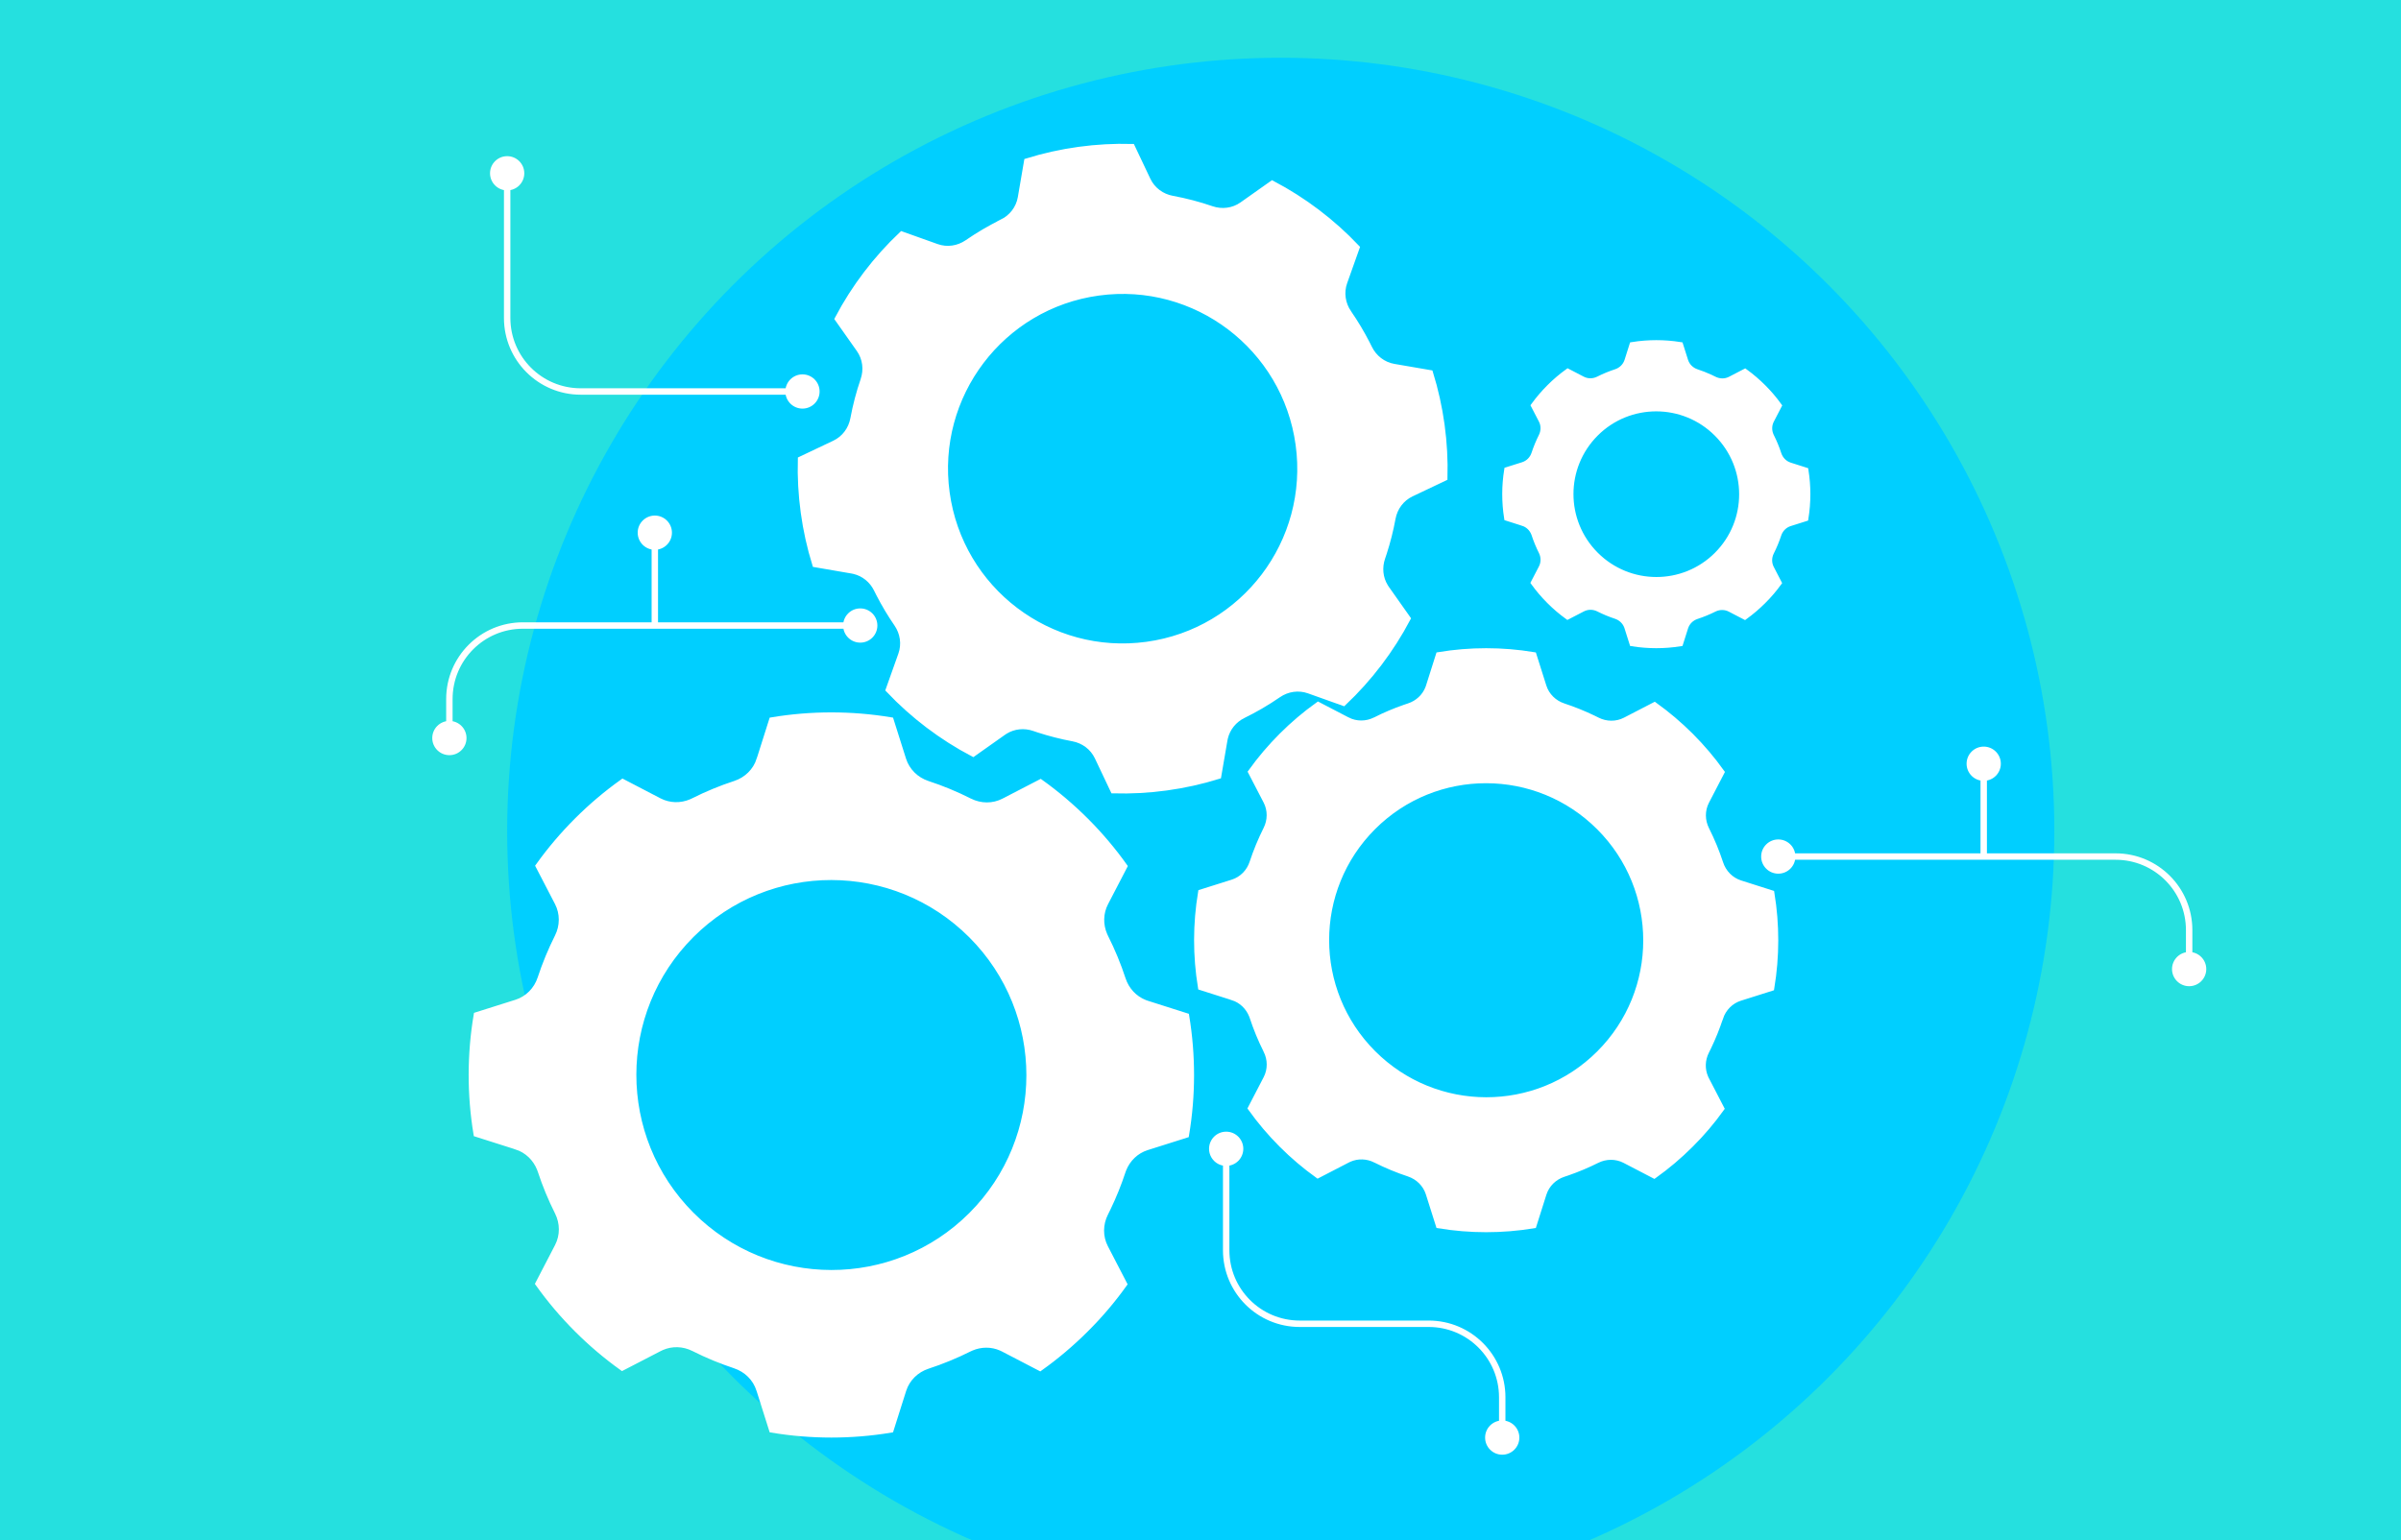 <svg width="374" height="240" viewBox="0 0 374 240" fill="none" xmlns="http://www.w3.org/2000/svg">
<g clip-path="url(#clip0_944_6604)">
<rect width="374" height="240" fill="#25E0DF"/>
<g filter="url(#filter0_f_944_6604)">
<circle cx="199.5" cy="129.5" r="120.5" fill="#00CFFF"/>
</g>
<path d="M224.146 102.103C229.014 101.302 233.987 101.302 238.854 102.103L240.39 106.958C240.864 108.455 242.042 109.598 243.518 110.084H243.519C245.09 110.601 246.633 111.222 248.14 111.947L248.783 112.264C250.169 112.964 251.806 112.987 253.193 112.269L257.724 109.925C259.691 111.34 261.572 112.931 263.341 114.702C265.109 116.472 266.698 118.355 268.108 120.324L265.757 124.851C265.037 126.239 265.06 127.877 265.758 129.262C266.619 130.974 267.345 132.736 267.934 134.532C268.418 136.009 269.56 137.188 271.056 137.665L275.905 139.208C276.701 144.077 276.695 149.048 275.887 153.915L271.035 155.449C269.542 155.919 268.402 157.094 267.915 158.567H267.914C267.399 160.129 266.782 161.664 266.061 163.161L265.745 163.8C265.089 165.099 265.026 166.62 265.615 167.952L265.741 168.215L268.079 172.727C266.665 174.698 265.073 176.58 263.3 178.338L263.298 178.34C261.526 180.111 259.64 181.699 257.668 183.112L253.133 180.753C251.748 180.034 250.112 180.052 248.729 180.746C247.251 181.485 245.737 182.123 244.195 182.66L243.532 182.883C242.057 183.366 240.878 184.505 240.403 186.001L238.852 190.897C233.985 191.698 229.013 191.698 224.146 190.897L222.584 185.959V185.958C222.11 184.467 220.934 183.324 219.463 182.835H219.462C217.701 182.253 215.974 181.537 214.297 180.692H214.296C212.999 180.036 211.481 179.975 210.152 180.561L209.889 180.687L205.276 183.073C203.31 181.659 201.428 180.068 199.66 178.297C197.892 176.527 196.303 174.644 194.893 172.675L197.284 168.066C198.004 166.678 197.981 165.043 197.285 163.658V163.657C196.442 161.98 195.731 160.251 195.15 158.49V158.489L195.051 158.216C194.518 156.872 193.43 155.81 192.029 155.364V155.363L187.094 153.793C186.298 148.925 186.305 143.954 187.113 139.087L192.011 137.542C193.507 137.07 194.648 135.894 195.133 134.418C195.716 132.649 196.431 130.912 197.278 129.225C197.972 127.844 197.995 126.208 197.275 124.821L194.921 120.282C196.337 118.312 197.931 116.429 199.703 114.659C201.475 112.889 203.359 111.299 205.331 109.886L209.839 112.232H209.84C211.229 112.954 212.867 112.933 214.253 112.235L214.252 112.234C215.739 111.486 217.265 110.841 218.818 110.3L219.486 110.075C220.868 109.62 221.987 108.588 222.512 107.232L222.609 106.957L224.146 102.103ZM249.154 128.873C239.406 119.111 223.6 119.091 213.851 128.83C204.101 138.568 204.1 154.377 213.849 164.138C223.597 173.899 239.403 173.92 249.152 164.181C258.902 154.442 258.903 138.634 249.154 128.873Z" fill="white" stroke="white"/>
<path d="M254.302 53.792C256.751 53.405 259.249 53.405 261.697 53.792L262.464 56.214C262.738 57.079 263.418 57.737 264.265 58.016H264.266C264.968 58.247 265.659 58.518 266.337 58.829L267.01 59.153C267.805 59.555 268.75 59.57 269.552 59.155L271.812 57.984C272.796 58.701 273.739 59.504 274.628 60.394C275.516 61.283 276.317 62.227 277.032 63.212L275.86 65.472C275.47 66.225 275.459 67.102 275.789 67.864L275.859 68.014C276.308 68.907 276.687 69.825 276.993 70.761C277.271 71.609 277.928 72.29 278.793 72.565L281.212 73.335C281.597 75.784 281.593 78.281 281.202 80.73L278.782 81.495C277.973 81.75 277.346 82.362 277.04 83.134L276.983 83.291C276.677 84.222 276.3 85.134 275.853 86.019C275.451 86.814 275.434 87.758 275.852 88.563L277.018 90.814C276.3 91.8 275.497 92.743 274.606 93.626L274.605 93.627C273.715 94.517 272.77 95.318 271.783 96.035L269.52 94.858C268.769 94.468 267.893 94.454 267.132 94.783L266.981 94.853C266.102 95.293 265.197 95.663 264.273 95.966C263.426 96.243 262.745 96.9 262.471 97.765L261.696 100.208C259.248 100.595 256.75 100.595 254.302 100.208L253.522 97.743V97.742L253.466 97.582C253.162 96.799 252.517 96.205 251.726 95.942H251.725C250.807 95.638 249.906 95.265 249.032 94.825H249.033C248.238 94.422 247.295 94.408 246.492 94.823L244.188 96.015C243.203 95.298 242.261 94.495 241.373 93.606C240.484 92.716 239.682 91.772 238.967 90.787L240.162 88.485C240.578 87.682 240.563 86.739 240.164 85.944C239.725 85.07 239.354 84.169 239.051 83.251V83.249L238.994 83.093C238.688 82.322 238.062 81.709 237.252 81.451V81.45L234.787 80.666C234.402 78.218 234.406 75.72 234.797 73.272L237.241 72.501C238.106 72.228 238.764 71.549 239.042 70.702C239.346 69.779 239.719 68.874 240.16 67.995C240.559 67.201 240.573 66.259 240.157 65.457L238.982 63.191C239.7 62.205 240.504 61.262 241.395 60.373C242.285 59.483 243.23 58.681 244.217 57.964L246.466 59.134C247.269 59.552 248.213 59.538 249.009 59.137C249.895 58.692 250.807 58.316 251.736 58.011H251.737C252.584 57.733 253.261 57.076 253.535 56.213L254.302 53.792ZM267.479 67.536C262.246 62.295 253.758 62.283 248.523 67.512C243.289 72.741 243.289 81.229 248.522 86.47C253.756 91.711 262.242 91.723 267.478 86.494C272.712 81.264 272.713 72.777 267.479 67.536Z" fill="white" stroke="white"/>
<path d="M120.276 112.262C126.382 111.249 132.621 111.249 138.725 112.262L140.654 118.362C141.231 120.181 142.664 121.573 144.461 122.166H144.462C146.697 122.9 148.887 123.805 151.016 124.878V124.879C152.703 125.732 154.696 125.759 156.383 124.886L162.074 121.941C164.544 123.712 166.905 125.707 169.124 127.928C171.342 130.149 173.334 132.513 175.1 134.985L172.146 140.673C171.326 142.255 171.299 144.106 171.999 145.721L172.148 146.041C173.22 148.172 174.124 150.365 174.856 152.601C175.41 154.288 176.665 155.654 178.318 156.295L178.654 156.414L184.748 158.353C185.754 164.459 185.747 170.697 184.725 176.8L178.629 178.727C176.928 179.263 175.601 180.552 174.953 182.19L174.833 182.522C174.192 184.466 173.423 186.377 172.524 188.241L172.132 189.037C171.279 190.724 171.249 192.717 172.127 194.41L175.064 200.078C173.294 202.552 171.297 204.915 169.072 207.122L169.071 207.123C166.848 209.344 164.482 211.336 162.005 213.105L156.307 210.141L155.987 209.988C154.482 209.32 152.773 209.335 151.267 209.985L150.947 210.133C148.846 211.185 146.684 212.07 144.479 212.793C142.682 213.381 141.247 214.768 140.671 216.588L138.722 222.738C132.619 223.751 126.379 223.751 120.276 222.738L118.313 216.536L118.312 216.535C117.736 214.721 116.306 213.329 114.515 212.734H114.514C112.321 212.008 110.171 211.118 108.083 210.066C106.503 209.267 104.656 209.193 103.04 209.906L102.72 210.059L96.926 213.057C94.456 211.286 92.096 209.291 89.878 207.07C87.659 204.849 85.666 202.486 83.9 200.013L86.905 194.224C87.781 192.537 87.754 190.546 86.906 188.859C85.857 186.771 84.971 184.619 84.248 182.425V182.424L84.127 182.093C83.478 180.456 82.153 179.165 80.45 178.622V178.621L74.25 176.65C73.244 170.544 73.253 164.306 74.275 158.203L80.427 156.262C82.246 155.688 83.636 154.257 84.227 152.459C84.952 150.257 85.842 148.095 86.897 145.995C87.742 144.312 87.769 142.322 86.894 140.634H86.893L83.936 134.932C85.709 132.46 87.707 130.097 89.931 127.875C92.154 125.654 94.519 123.661 96.995 121.893L102.658 124.84C104.242 125.663 106.092 125.693 107.708 124.993L108.028 124.843C110.145 123.779 112.323 122.882 114.544 122.154H114.545C116.34 121.563 117.767 120.174 118.344 118.36H118.345L120.276 112.262ZM151.337 145.697C139.279 133.623 119.728 133.597 107.669 145.643C95.61 157.689 95.608 177.243 107.666 189.317C119.724 201.391 139.275 201.416 151.334 189.37C163.393 177.324 163.395 157.771 151.337 145.697Z" fill="white" stroke="white"/>
<path d="M168.062 23.378C170.838 22.997 173.59 22.854 176.302 22.927L178.738 28.067C179.475 29.625 180.927 30.696 182.608 31.004C184.693 31.388 186.731 31.926 188.71 32.606C190.325 33.162 192.117 32.942 193.523 31.947L198.175 28.658C203.056 31.227 207.489 34.585 211.282 38.588L209.372 43.957C208.792 45.585 209.066 47.373 210.038 48.781L210.038 48.782C211.086 50.297 212.039 51.887 212.889 53.544L213.247 54.258C213.997 55.791 215.417 56.901 217.112 57.194L222.738 58.162C223.539 60.75 224.142 63.44 224.523 66.212C224.903 68.984 225.047 71.736 224.973 74.443L219.818 76.892C218.262 77.632 217.194 79.083 216.886 80.764C216.548 82.6 216.092 84.401 215.524 86.155L215.273 86.905C214.751 88.422 214.91 90.093 215.753 91.459L215.931 91.727L219.216 96.381C216.64 101.259 213.276 105.687 209.267 109.476L203.903 107.563C202.28 106.984 200.496 107.255 199.09 108.225C197.365 109.414 195.548 110.48 193.643 111.412C192.203 112.115 191.139 113.409 190.77 114.968L190.706 115.283L189.744 120.888C187.153 121.692 184.462 122.295 181.692 122.673C178.915 123.054 176.162 123.197 173.45 123.123L170.999 117.952C170.262 116.396 168.815 115.327 167.138 115.016L167.139 115.016C165.33 114.678 163.556 114.226 161.826 113.666L161.088 113.419C159.573 112.896 157.901 113.055 156.537 113.899L156.269 114.077L151.578 117.393C146.696 114.824 142.263 111.465 138.47 107.462L140.411 102.003L140.412 102.003C140.988 100.379 140.717 98.596 139.749 97.188L139.748 97.187C138.723 95.698 137.789 94.137 136.955 92.512L136.603 91.811C135.9 90.371 134.608 89.308 133.053 88.94L132.738 88.875L127.011 87.888C126.21 85.301 125.608 82.611 125.228 79.839C124.847 77.067 124.702 74.315 124.776 71.607L130.026 69.115C131.58 68.375 132.647 66.923 132.955 65.245C133.337 63.189 133.867 61.176 134.537 59.222L134.538 59.221C135.09 57.604 134.872 55.813 133.877 54.404L133.876 54.404L130.535 49.669C133.109 44.792 136.475 40.364 140.484 36.575L145.895 38.505C147.521 39.086 149.304 38.811 150.712 37.839C152.422 36.659 154.223 35.6 156.11 34.671L156.109 34.67C157.64 33.919 158.746 32.5 159.037 30.805L160.003 25.165C162.595 24.363 165.285 23.759 168.062 23.378ZM171.101 45.558C155.944 47.638 145.348 61.626 147.43 76.796C149.513 91.967 163.486 102.582 178.643 100.501C193.8 98.421 204.397 84.433 202.314 69.263C200.232 54.092 186.258 43.477 171.101 45.558Z" fill="white" stroke="white"/>
<path d="M122.333 61.001C122.333 62.473 123.527 63.667 125 63.667C126.473 63.667 127.667 62.473 127.667 61.001C127.667 59.528 126.473 58.334 125 58.334C123.527 58.334 122.333 59.528 122.333 61.001ZM76.333 27C76.333 28.473 77.527 29.667 79 29.667C80.473 29.667 81.667 28.473 81.667 27C81.667 25.528 80.473 24.334 79 24.334C77.527 24.334 76.333 25.528 76.333 27ZM125 60.501H90.453V61.501H125V60.501ZM79.5 49.548V27H78.5V49.548H79.5ZM90.453 60.501C84.404 60.501 79.5 55.597 79.5 49.548H78.5C78.5 56.149 83.851 61.501 90.453 61.501V60.501Z" fill="white"/>
<path d="M131.333 97.466C131.333 98.939 132.527 100.133 134 100.133C135.473 100.133 136.667 98.939 136.667 97.466C136.667 95.993 135.473 94.8 134 94.8C132.527 94.8 131.333 95.993 131.333 97.466ZM67.333 115C67.333 116.473 68.527 117.667 70 117.667C71.473 117.667 72.667 116.473 72.667 115C72.667 113.528 71.473 112.334 70 112.334C68.527 112.334 67.333 113.528 67.333 115ZM99.333 83.001C99.333 84.473 100.527 85.667 102 85.667C103.473 85.667 104.667 84.473 104.667 83.001C104.667 81.528 103.473 80.334 102 80.334C100.527 80.334 99.333 81.528 99.333 83.001ZM69.5 108.919V115H70.5V108.919H69.5ZM134 96.966H102V97.966H134V96.966ZM102 96.966H81.453V97.966H102V96.966ZM102.5 97.466V83.001H101.5V97.466H102.5ZM70.5 108.919C70.5 102.87 75.404 97.966 81.453 97.966V96.966C74.851 96.966 69.5 102.318 69.5 108.919H70.5Z" fill="white"/>
<path d="M279.667 133.466C279.667 134.939 278.473 136.133 277 136.133C275.527 136.133 274.333 134.939 274.333 133.466C274.333 131.993 275.527 130.8 277 130.8C278.473 130.8 279.667 131.993 279.667 133.466ZM343.667 151C343.667 152.473 342.473 153.667 341 153.667C339.527 153.667 338.333 152.473 338.333 151C338.333 149.528 339.527 148.334 341 148.334C342.473 148.334 343.667 149.528 343.667 151ZM311.667 119C311.667 120.473 310.473 121.667 309 121.667C307.527 121.667 306.333 120.473 306.333 119C306.333 117.528 307.527 116.334 309 116.334C310.473 116.334 311.667 117.528 311.667 119ZM341.5 144.919V151H340.5V144.919H341.5ZM277 132.966H309V133.966H277V132.966ZM309 132.966H329.548V133.966H309V132.966ZM308.5 133.466V119H309.5V133.466H308.5ZM340.5 144.919C340.5 138.87 335.596 133.966 329.548 133.966V132.966C336.149 132.966 341.5 138.318 341.5 144.919H340.5Z" fill="white"/>
<path d="M188.333 179C188.333 180.473 189.527 181.667 191 181.667C192.473 181.667 193.667 180.473 193.667 179C193.667 177.528 192.473 176.334 191 176.334C189.527 176.334 188.333 177.528 188.333 179ZM231.333 224C231.333 225.473 232.527 226.667 234 226.667C235.473 226.667 236.667 225.473 236.667 224C236.667 222.528 235.473 221.334 234 221.334C232.527 221.334 231.333 222.528 231.333 224ZM222.548 205.766H202.452V206.766H222.548V205.766ZM191.5 194.814V179H190.5V194.814H191.5ZM233.5 217.719V224H234.5V217.719H233.5ZM202.452 205.766C196.404 205.766 191.5 200.863 191.5 194.814H190.5C190.5 201.415 195.851 206.766 202.452 206.766V205.766ZM222.548 206.766C228.596 206.766 233.5 211.67 233.5 217.719H234.5C234.5 211.118 229.149 205.766 222.548 205.766V206.766Z" fill="white"/>
</g>
<defs>
<filter id="filter0_f_944_6604" x="-81" y="-151" width="561" height="561" filterUnits="userSpaceOnUse" color-interpolation-filters="sRGB">
<feFlood flood-opacity="0" result="BackgroundImageFix"/>
<feBlend mode="normal" in="SourceGraphic" in2="BackgroundImageFix" result="shape"/>
<feGaussianBlur stdDeviation="80" result="effect1_foregroundBlur_944_6604"/>
</filter>
<clipPath id="clip0_944_6604">
<rect width="374" height="240" fill="white"/>
</clipPath>
</defs>
</svg>
